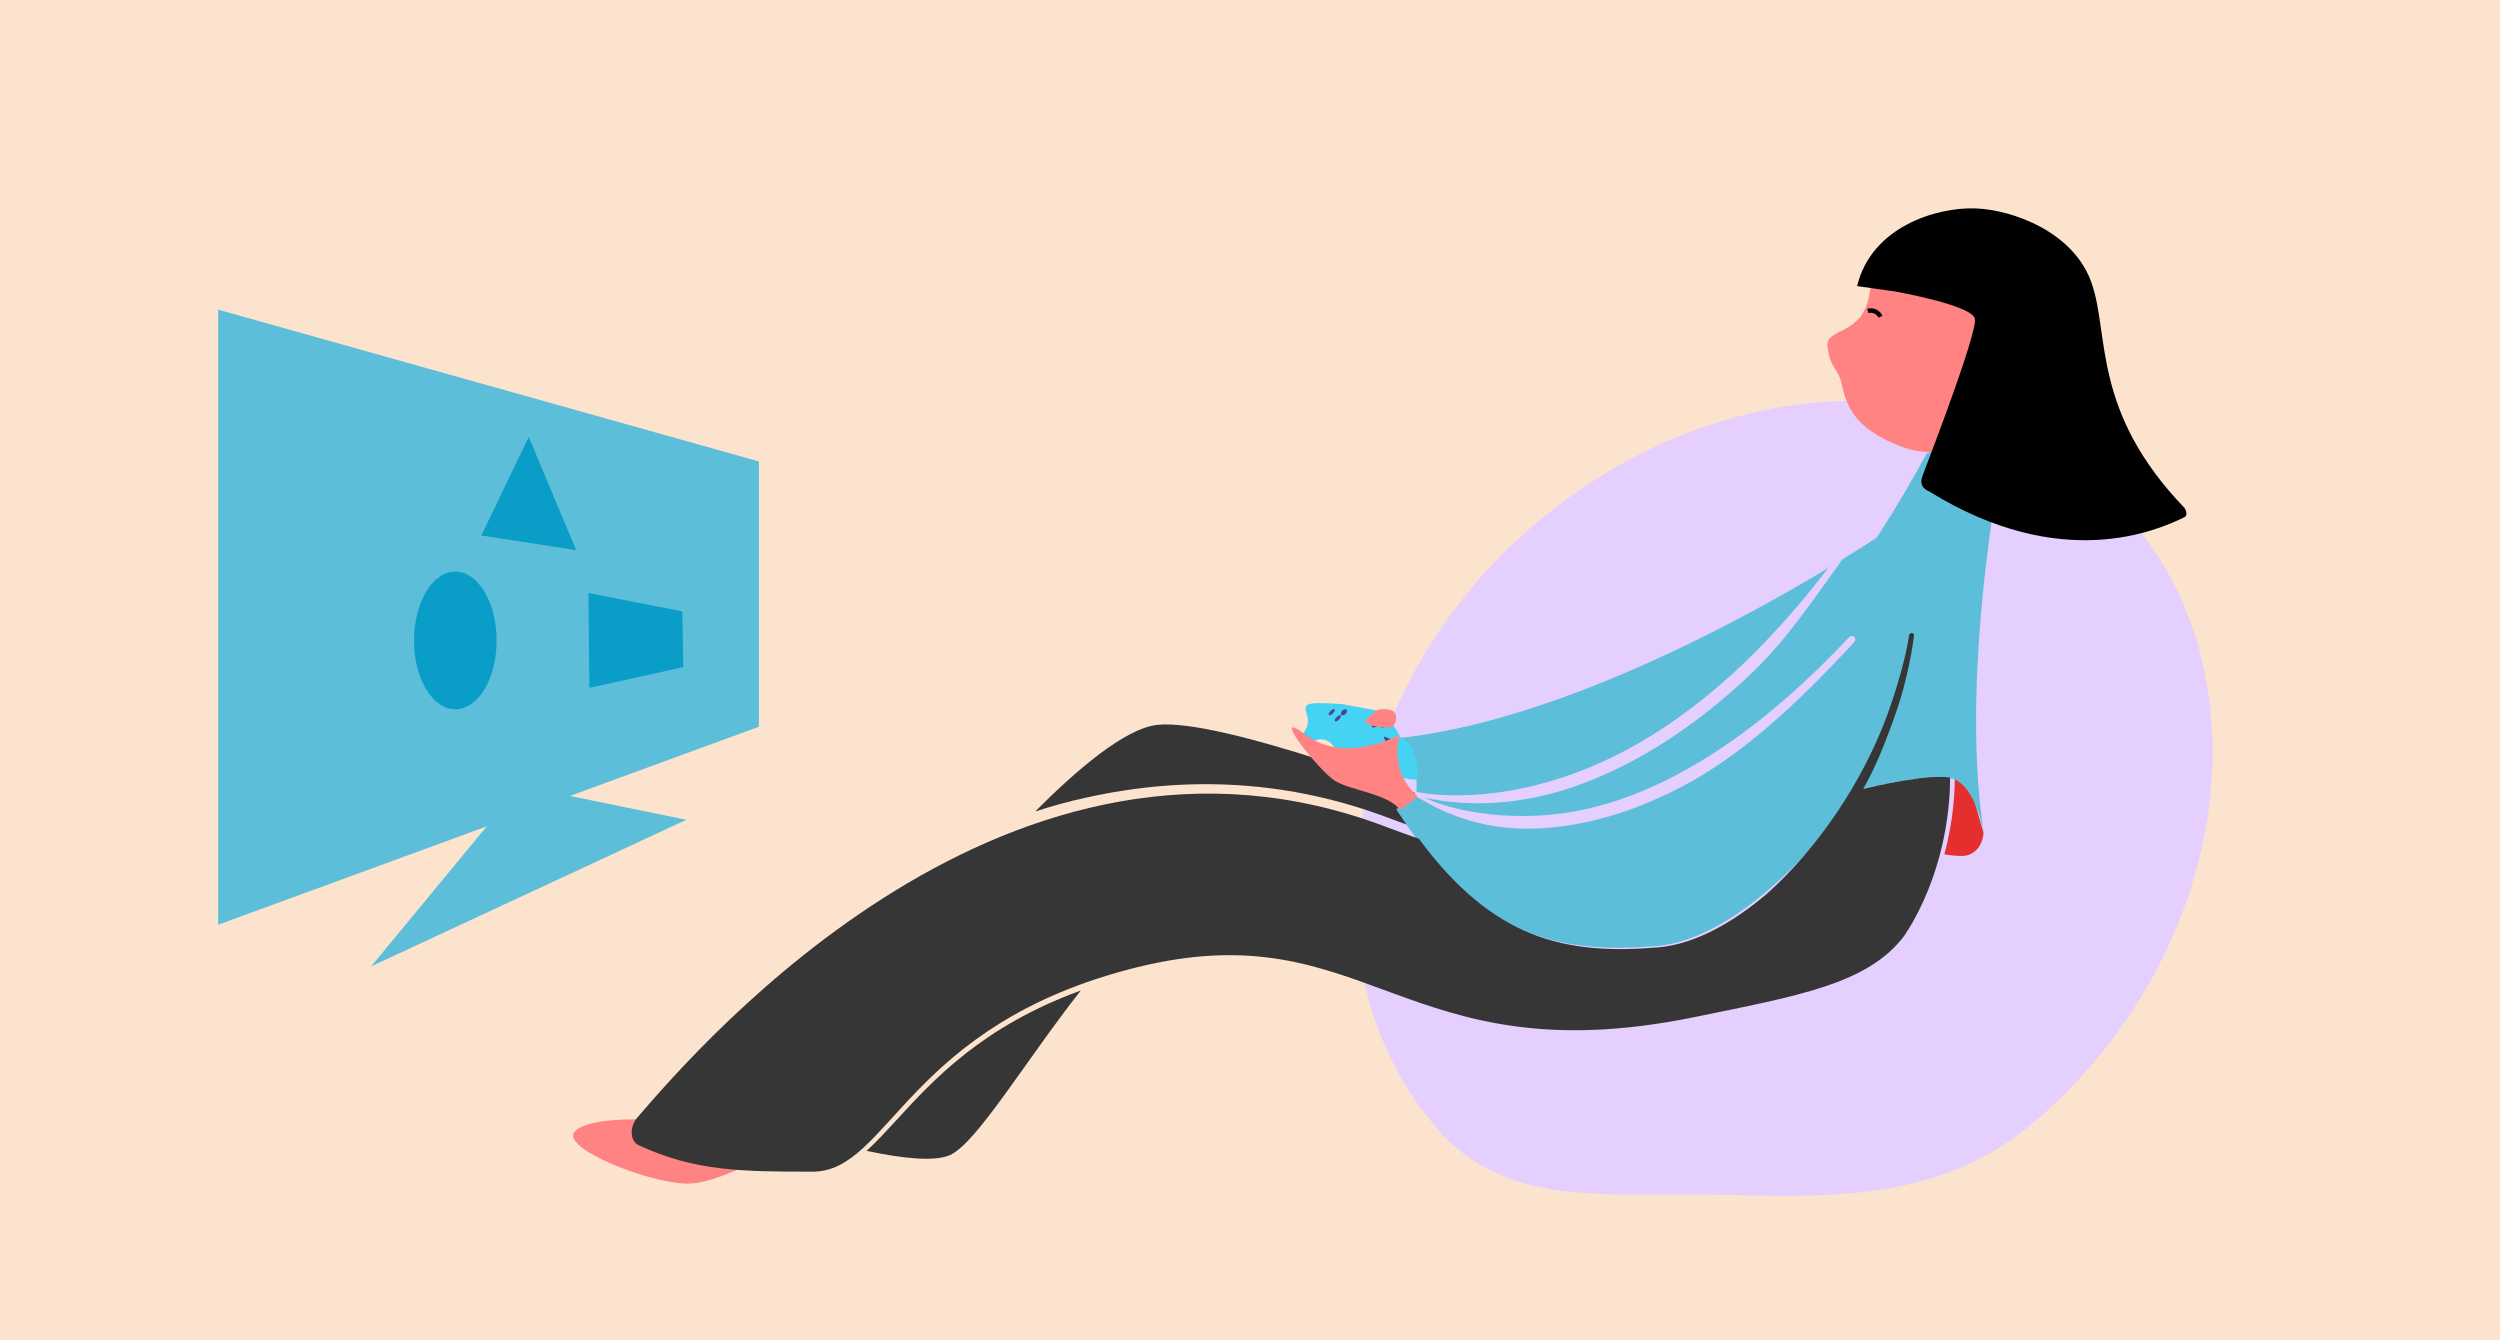<?xml version="1.0" encoding="utf-8"?>
<!-- Generator: Adobe Illustrator 24.0.1, SVG Export Plug-In . SVG Version: 6.00 Build 0)  -->
<svg version="1.1" id="Layer_1" xmlns="http://www.w3.org/2000/svg" xmlns:xlink="http://www.w3.org/1999/xlink" x="0px" y="0px"
	 viewBox="0 0 817 438" style="enable-background:new 0 0 817 438;" xml:space="preserve">
<style type="text/css">
	.st0{fill:#FBE3CD;}
	.st1{fill-rule:evenodd;clip-rule:evenodd;fill:#FF8383;}
	.st2{fill-rule:evenodd;clip-rule:evenodd;fill:#E5CFFF;}
	.st3{fill-rule:evenodd;clip-rule:evenodd;fill:#E52E2E;}
	.st4{fill-rule:evenodd;clip-rule:evenodd;fill:#363636;}
	.st5{fill-rule:evenodd;clip-rule:evenodd;fill:#5DBEDA;}
	.st6{fill-rule:evenodd;clip-rule:evenodd;}
	.st7{fill-rule:evenodd;clip-rule:evenodd;fill:#45D3F4;}
	.st8{fill-rule:evenodd;clip-rule:evenodd;fill:#544199;}
	.st9{fill-rule:evenodd;clip-rule:evenodd;fill:#0A9DC8;}
</style>
<rect class="st0" width="817" height="438"/>
<g id="Design-Development_1_">
	<g id="Home-1-Copy-5_1_" transform="translate(-52, -679)">
		<g id="Overview_1_" transform="translate(-1, -1)">
			<g id="Mom-consoul_1_" transform="translate(53, 680)">
				<path id="Fill-1_1_" class="st1" d="M214.6,366c0,0-22-1.5-26.8,3.8s24.2,17,37,17s39.4-17,39.4-17L214.6,366z"/>
				<g id="Group-5_1_" transform="translate(371, 63)">
					<g id="Clip-4_1_">
					</g>
					<path id="Fill-3_1_" class="st2" d="M294.6,303c-32.5,28.2-71,24.9-107.7,24.4c-33.8-0.5-66.2,3.9-88.1-21.4
						c-45.7-52.5-32-142.3,30.4-196.5c62.5-54.2,150.1-55.5,195.8-3S357.2,248.8,294.6,303"/>
				</g>
				<path id="Fill-6_1_" class="st3" d="M641,247l-9.7-8.3l-10.1,37c0,0,5.8,1.8,11.7,3c3.1-11.4,3.4-21.1,3.3-26h2.6
					c0.1,4.9-0.2,14.8-3.4,26.5c3.3,0.5,6.3,0.8,7.9,0.2c4.9-1.8,4.9-7.3,4.9-7.3L641,247z"/>
				<path id="Fill-8_1_" class="st4" d="M354.8,260.7c34-7.6,67.2-5.4,98.7,6.5c14.4,5.4,27.9,9.6,40.5,12.6l4.2-2.3l-28.9-15.8
					c0,0-69.9-27.2-91.2-24.8c-10.5,1.2-26.4,14.8-39.8,28.3C343.8,263.4,349.2,261.9,354.8,260.7"/>
				<path id="Fill-12_1_" class="st1" d="M652.5,133.5c0,0-10.5,20-30.7,12.6c-20.2-7.3-18.8-18.8-20.6-22.8s-3.2-4-4-10.1
					c-0.7-6.2,11.6-3.3,13.7-17c2.2-13.7,12.3-24.6,24.5-22.1c12.3,2.5,23.8,19.2,23.8,19.2l2.9,25.7L652.5,133.5z"/>
				<path id="Fill-14_1_" class="st4" d="M293.1,365.9c-3.5,3.8-6.7,7.3-9.9,10.2c11.7,2.5,22.2,3.6,27.2,1.4
					c8.7-3.8,24.7-30.8,42.8-53.8C321.1,335.4,305.2,352.7,293.1,365.9"/>
				<path id="Fill-16_1_" class="st5" d="M650.9,142.2l-21.2,5.9C547.7,298.8,462,260,462,260l-5.7,4.5c2.2,3.3,4.3,6.5,6.5,9.4
					c24.4,32.9,48.1,37.7,78.3,35.3c33.3-2.7,66.2-51.1,66.2-51.1s21.9-5.4,30.1-3.8c0.2,0,0.4,0.1,0.5,0.1
					c7.8,2.2,10.4,17.8,10.4,17.8c-8.7-56,8-133.5,8-133.5L650.9,142.2z"/>
				<path id="Fill-18_1_" class="st5" d="M616.2,173.8c0,0-88.5,60.3-160,67.5c5.1,4.7,7.6,11.7,6.5,18.6l-0.9,5.7l38,11.3
					C499.9,276.8,613.2,211.5,616.2,173.8"/>
				<g id="Group-22_1_" transform="translate(535, 0)">
					<path id="Fill-20_1_" class="st6" d="M84.6,95.3c0,0,25.1,4.5,25.8,8.9c0.5,2.9-5.2,20.1-17.2,51.5c-1.2,3.7,1.6,4.5,2.6,5.1
						c42.9,26.4,74.1,12.6,83.1,8.2c1.4-0.7,0-3,0-3c-30.3-31.5-24.5-56.5-30.3-73.3c-5.7-16.9-25.9-24.2-38.2-24.6
						C98,67.7,76.6,74,71.9,93.5L84.6,95.3z"/>
				</g>
				<path id="Fill-23_1_" class="st2" d="M455.2,262.2L455.2,262.2l7.3-3l0.1-0.5c0.2,0.1,21.9,5.3,53-6.4
					c18.3-6.8,36.3-18.6,53.5-34.8c9.7-9.2,19.2-19.9,28.4-31.9l4.6-2.8c-10.7,14.9-18.9,27.1-30.4,37.9
					c-17.7,16.7-36.2,28.6-55.1,35.6c-28.7,10.6-50.1,4.7-55,3.4C460,261.2,456.7,264,455.2,262.2"/>
				<path id="Fill-25_1_" class="st2" d="M498.7,270.8c-19,0-31.9-8.2-35.8-10.5c-1.8,1.4,0.9-1.1,0.9-1.1
					c-0.7,1.1,15.3,8.7,39.7,7.3c40.4-2.3,76.9-32.7,100.8-58.3c0.5-0.5,1.4-0.5,1.8,0.1c0.3,0.5,0.3,1.1-0.1,1.5
					c-19.2,20.8-37.1,37.2-56.4,47.3c-15.7,8.2-31.2,12.8-46.2,13.6C501.8,270.7,500.2,270.8,498.7,270.8"/>
				<path id="Fill-27_1_" class="st7" d="M438.7,230.1c-12.8-0.8-12.8-0.3-11.5,3.8s-3,7.6-3,7.6l2.5,2.2c0,0,2.9-2.1,4.8-2.1
					c5.3,0,5.9,6.7,5.9,6.7s24.6,7.8,25.6,6.3c0.9-1.5,0.1-11.6-6-14l0.4-0.2c0,0-3.8-7.6-8.5-8.4
					C444.2,231.2,438.7,230.1,438.7,230.1"/>
				<path id="Fill-29_1_" class="st8" d="M452.7,240.8c-1.8-0.6,2.4,4.7,3.3,3.9C456.9,243.9,455.5,241.7,452.7,240.8"/>
				<path id="Fill-31_1_" class="st8" d="M436.2,231.9c0.1,0.3-0.2,0.9-0.8,1.4c-0.5,0.5-1.1,0.6-1.2,0.3s0.2-0.9,0.8-1.4
					C435.6,231.7,436.1,231.6,436.2,231.9"/>
				<path id="Fill-33_1_" class="st8" d="M438.2,233.9c0.1,0.3-0.2,0.9-0.8,1.4c-0.5,0.5-1.1,0.6-1.2,0.3s0.2-0.9,0.8-1.4
					C437.6,233.7,438.1,233.6,438.2,233.9"/>
				<path id="Fill-35_1_" class="st8" d="M440.2,232.2c0.1,0.4-0.2,1.1-0.8,1.4c-0.5,0.3-1.1,0.2-1.2-0.2s0.2-1.1,0.8-1.4
					C439.6,231.6,440.1,231.7,440.2,232.2"/>
				<path id="Fill-37_1_" class="st8" d="M451.2,237.6c-0.1-0.2,0.3-0.5,0.8-0.7s1.1-0.2,1.2,0s-0.3,0.5-0.8,0.7
					C451.9,237.8,451.4,237.8,451.2,237.6"/>
				<path id="Fill-39_1_" class="st8" d="M449.2,234.6c-0.1-0.2,0.3-0.5,0.8-0.7s1.1-0.2,1.2,0s-0.3,0.5-0.8,0.7
					C449.9,234.8,449.4,234.8,449.2,234.6"/>
				<path id="Fill-41_1_" class="st8" d="M448.2,237.5c-0.1-0.2,0.3-0.5,0.8-0.7c0.5-0.1,1.1,0,1.1,0.2c0.1,0.2-0.3,0.5-0.8,0.7
					C448.9,237.8,448.4,237.7,448.2,237.5"/>
				<path id="Fill-43_1_" class="st1" d="M463.2,260.1c0,0-9.1-6.8-5.8-19.9c0,0-17.8,9.7-30.6,0s4.5,12,9.5,15
					c5,3.1,17.7,4.3,21.2,9.5l4-2.9L463.2,260.1z"/>
				<path id="Fill-45_1_" class="st1" d="M449.7,232.4c0,0-3.7,2.5-3.4,3.6c0.3,1.2,6.8,2.1,8.4,1.6s2.8-5.2-0.8-5.7
					C450.2,231.4,449.7,232.4,449.7,232.4"/>
				<path id="Fill-47_1_" class="st6" d="M613.9,103.8c-0.1-0.2-1.1-2-3.3-1.5l-0.4-1.4c2.8-0.7,4.5,1.2,5,2.3L613.9,103.8z"/>
				<g id="Group-51_1_" transform="translate(0, 33)">
					<g id="Clip-50_1_">
					</g>
					<polygon id="Fill-49_1_" class="st5" points="71.3,68.2 71.3,269.2 248,204.5 248,117.8 					"/>
				</g>
				<polygon id="Fill-52_1_" class="st5" points="170,256.8 121.3,315.8 224.3,267.9 				"/>
				<path id="Fill-54_1_" class="st9" d="M162.3,209.3c0,12.4-6,22.5-13.5,22.5s-13.5-10.1-13.5-22.5s6-22.5,13.5-22.5
					C156.2,186.8,162.3,196.8,162.3,209.3"/>
				<polygon id="Fill-56_1_" class="st9" points="192.3,193.8 192.6,224.8 223.3,218 223,199.8 				"/>
				<polygon id="Fill-58_1_" class="st9" points="157.3,175 188.3,179.8 172.8,142.8 				"/>
				<path id="Fill-60_1_" class="st4" d="M622.4,305.7c0.9-1.4,1.8-2.8,2.6-4.2c10.8-19.1,12.3-38.5,12.3-47.4
					c-7.6-1.1-24.3,2.7-28.4,3.7c4.3-7.5,7.2-15.2,10-22.9c3.6-9.8,5.7-20.1,6.6-27.1c0.1-0.4-0.2-0.8-0.6-0.9c-0.5-0.1-1,0.2-1,0.7
					c-1,6.8-3.8,16.9-7.2,26.2c-8,21.7-22.6,43.4-39.3,58.3c-10.6,9-23,16.4-35.5,17.5c-30.1,2.5-53.8-2.4-78.2-35.5
					c-3.5-1.2-7.1-2.5-10.8-3.9c-122.5-46.6-223.5,70.5-244.7,95.1c-2.3,2.7-2.6,7.5,0.6,9c18.3,8.5,33.8,8.6,56.8,8.6
					c25.1,0,30.6-48.1,106-66.8c75.4-18.6,86.6,35.6,181.6,16.4C587.8,325.4,610.5,321.6,622.4,305.7"/>
			</g>
		</g>
	</g>
</g>
</svg>
